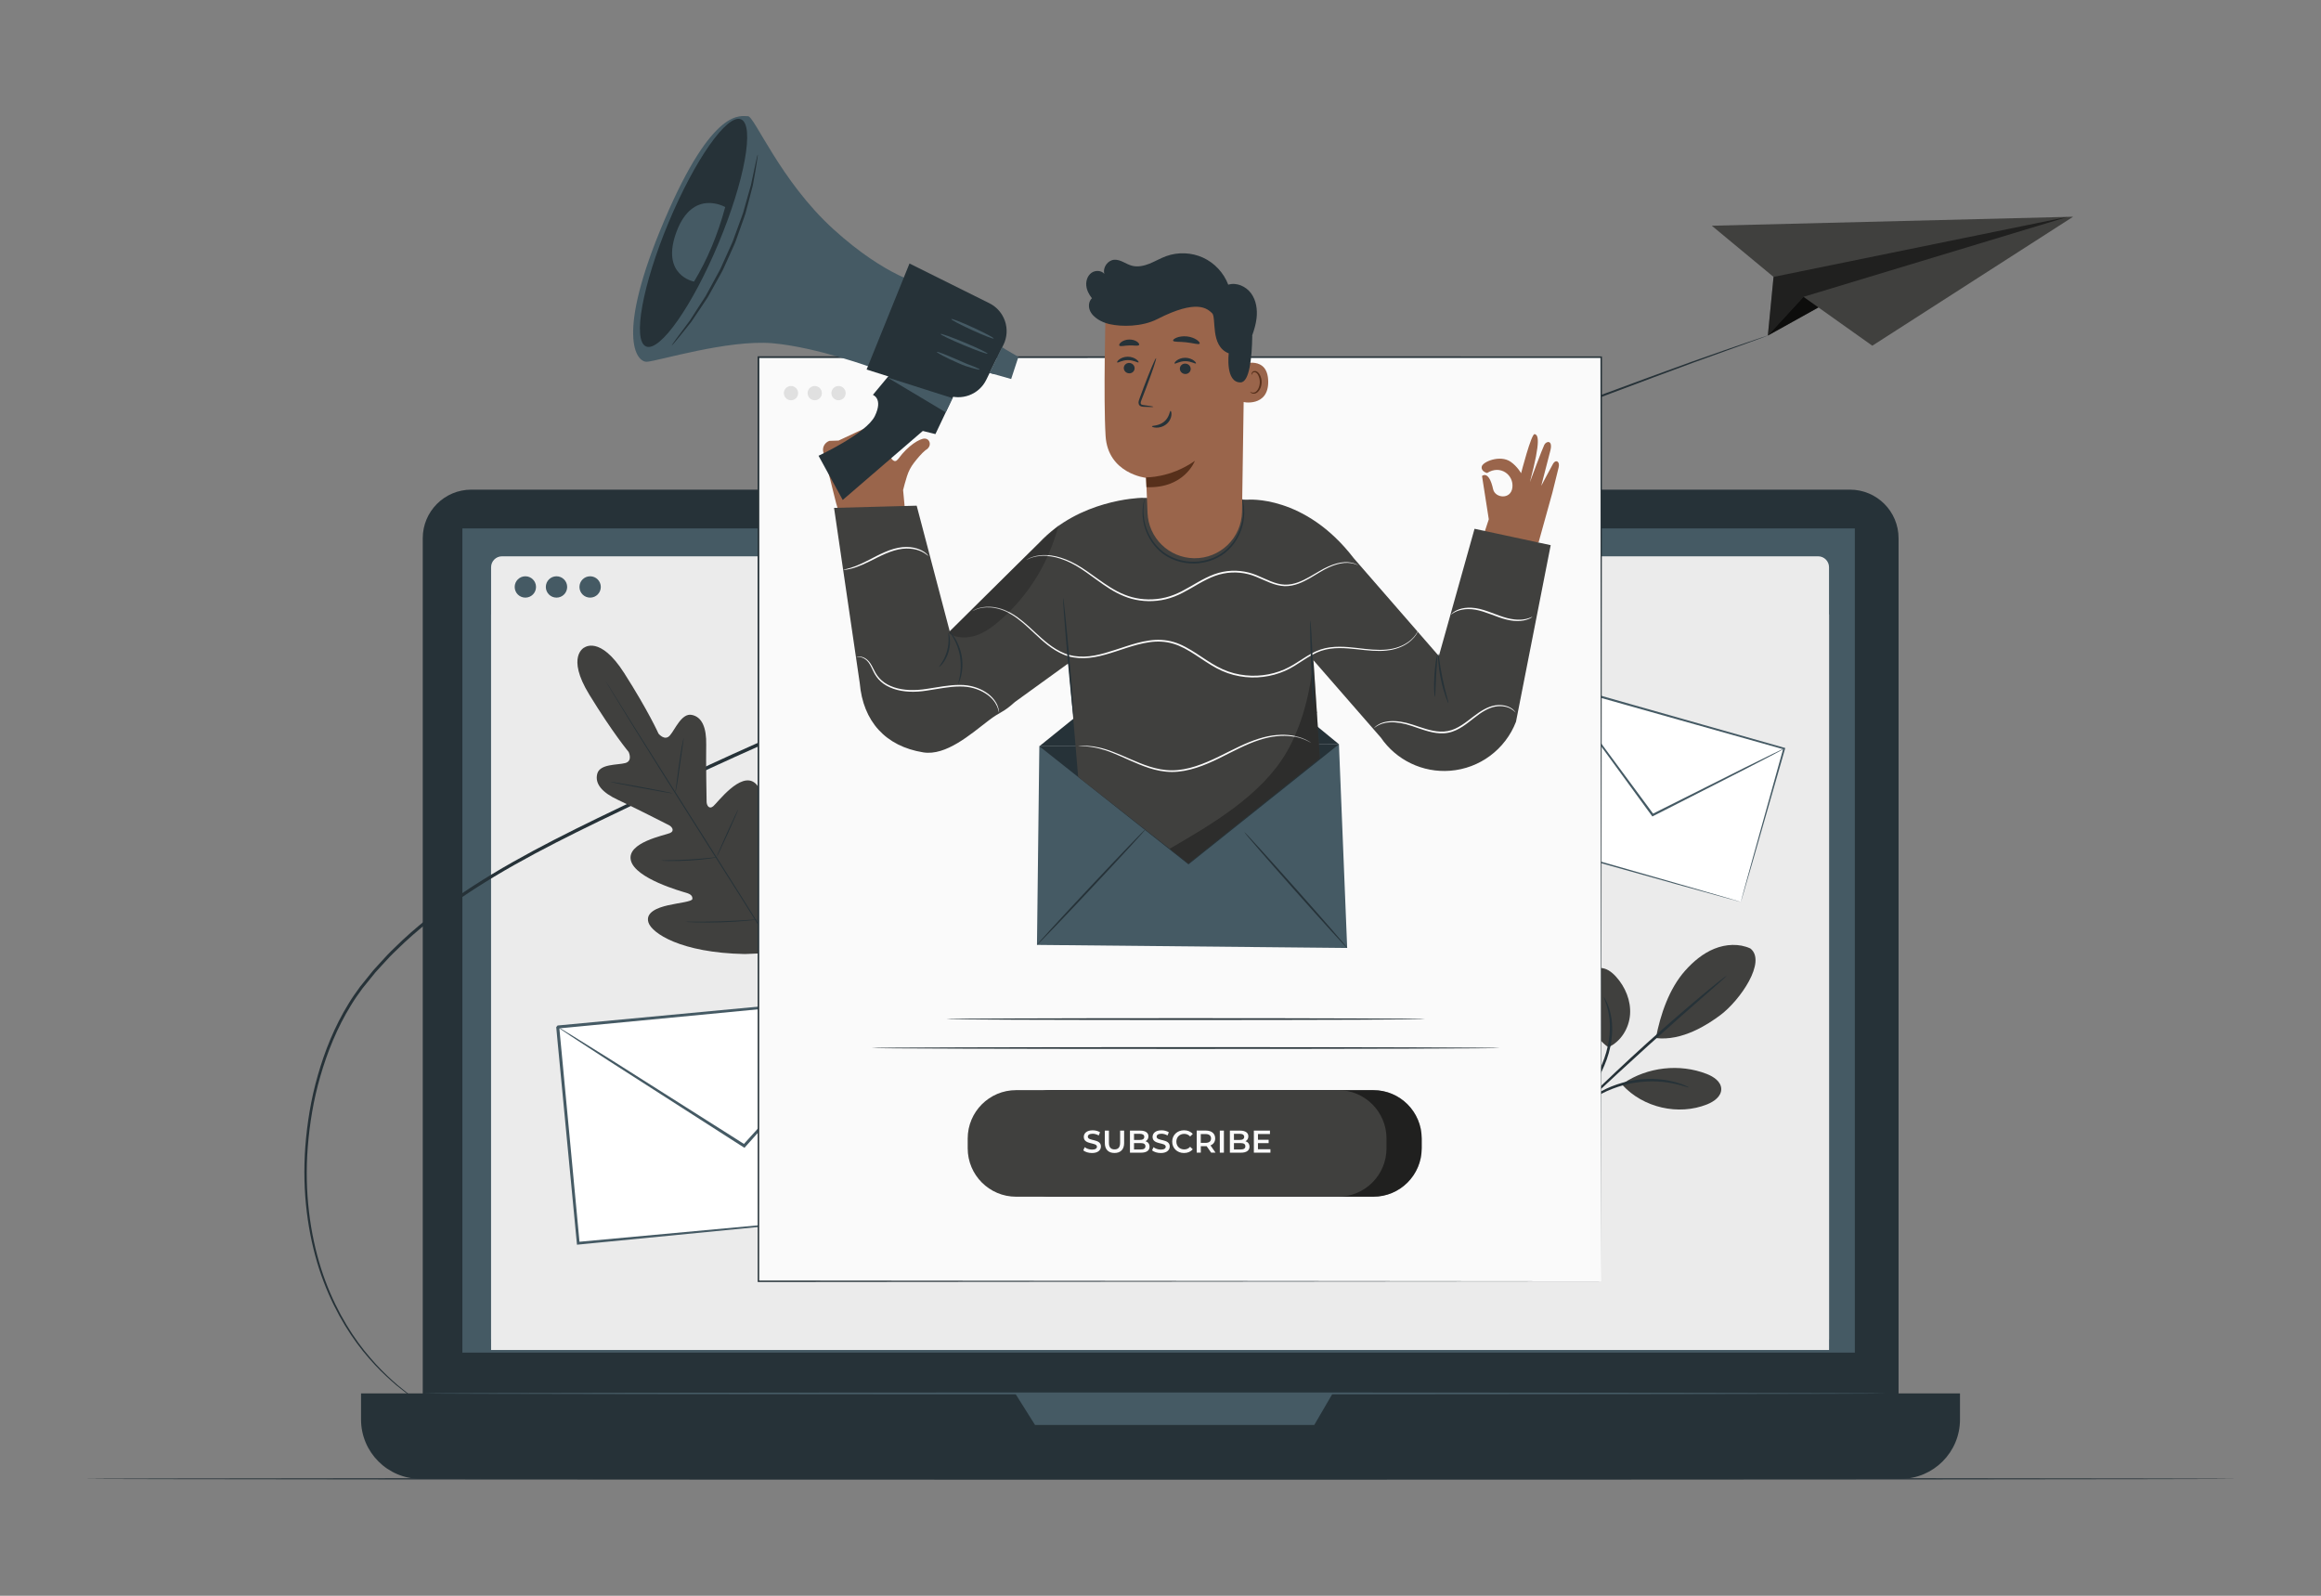 <svg width="320" height="220" viewBox="0 0 320 220" fill="none" xmlns="http://www.w3.org/2000/svg">
<rect x="0" y="0" width="320" height="220" fill="#808080" stroke="none"/>
<path d="M308.44 203.879C308.44 203.944 241.976 203.999 160.006 203.999C78.036 203.999 11.559 203.944 11.559 203.879C11.559 203.815 78.008 203.76 160.006 203.76C242.004 203.76 308.44 203.815 308.44 203.879Z" fill="#263238"/>
<path d="M255.06 67.504H64.983C61.284 67.504 58.285 70.503 58.285 74.202V195.36C58.285 199.059 61.284 202.058 64.983 202.058H255.06C258.759 202.058 261.758 199.059 261.758 195.36V74.202C261.758 70.503 258.759 67.504 255.06 67.504Z" fill="#263238"/>
<path d="M49.782 192.105H270.228V195.696C270.228 200.211 266.564 203.879 262.045 203.879H57.961C53.446 203.879 49.777 200.215 49.777 195.696V192.105H49.782Z" fill="#263238"/>
<path d="M255.729 72.852H63.75V186.479H255.729V72.852Z" fill="#455A64"/>
<path d="M139.969 192.105L142.704 196.455H181.198L183.735 192.105H139.969Z" fill="#455A64"/>
<path d="M69.21 76.695H250.667C251.499 76.695 252.17 77.371 252.17 78.199V184.608C252.17 185.44 251.494 186.111 250.667 186.111H69.21C68.378 186.111 67.707 185.436 67.707 184.608V78.199C67.707 77.367 68.383 76.695 69.21 76.695Z" fill="#EBEBEB"/>
<path d="M252.174 84.713H67.707V186.116H252.174V84.713Z" fill="#EBEBEB"/>
<path d="M82.833 80.92C82.833 81.734 82.175 82.391 81.362 82.391C80.548 82.391 79.891 81.734 79.891 80.92C79.891 80.107 80.548 79.449 81.362 79.449C82.175 79.449 82.833 80.107 82.833 80.92Z" fill="#455A64"/>
<path d="M73.903 80.92C73.903 81.734 73.246 82.391 72.432 82.391C71.618 82.391 70.961 81.734 70.961 80.92C70.961 80.107 71.623 79.449 72.432 79.449C73.241 79.449 73.903 80.107 73.903 80.92Z" fill="#455A64"/>
<path d="M78.196 80.92C78.196 81.734 77.539 82.391 76.725 82.391C75.911 82.391 75.254 81.734 75.254 80.92C75.254 80.107 75.911 79.449 76.725 79.449C77.539 79.449 78.196 80.107 78.196 80.92Z" fill="#455A64"/>
<path d="M260.01 192.104C260.01 192.178 214.851 192.237 159.154 192.237C103.458 192.237 58.289 192.178 58.289 192.104C58.289 192.03 103.439 191.971 159.154 191.971C214.869 191.971 260.01 192.03 260.01 192.104Z" fill="#455A64"/>
<path d="M58.239 193.582C58.239 193.582 58.184 193.555 58.083 193.49C57.977 193.421 57.83 193.32 57.632 193.191C57.435 193.058 57.186 192.888 56.897 192.69C56.607 192.488 56.258 192.267 55.899 191.969C55.531 191.679 55.122 191.357 54.672 190.999C54.226 190.635 53.775 190.199 53.265 189.743C52.263 188.819 51.182 187.67 50.06 186.295C47.84 183.542 45.574 179.758 44.006 174.958C42.47 170.168 41.62 164.385 42.098 158.054C42.342 154.896 42.852 151.595 43.813 148.266C44.76 144.938 46.102 141.554 48.061 138.364C48.543 137.564 49.086 136.792 49.651 136.024C50.249 135.284 50.847 134.539 51.453 133.789C52.093 133.068 52.759 132.364 53.421 131.638C54.097 130.93 54.828 130.268 55.536 129.569C58.451 126.871 61.733 124.406 65.25 122.135C72.293 117.579 80.251 113.81 88.444 109.883C96.613 105.884 105.219 102.045 114.046 98.165C149.395 82.681 181.751 69.496 205.316 60.338C217.095 55.741 226.703 52.233 233.356 49.829C236.684 48.643 239.286 47.76 241.042 47.153C241.92 46.854 242.592 46.624 243.047 46.473C243.272 46.399 243.442 46.344 243.562 46.303C243.677 46.266 243.736 46.252 243.736 46.252C243.736 46.252 243.681 46.279 243.571 46.325C243.456 46.371 243.286 46.431 243.065 46.519C242.615 46.684 241.948 46.928 241.074 47.245C239.323 47.879 236.739 48.808 233.42 50.008C226.791 52.463 217.201 56.017 205.441 60.655C181.912 69.891 149.583 83.127 114.239 98.606C105.412 102.486 96.815 106.316 88.646 110.311C80.449 114.232 72.5 117.984 65.489 122.508C61.986 124.765 58.722 127.206 55.821 129.882C55.117 130.571 54.386 131.229 53.715 131.928C53.058 132.645 52.396 133.344 51.761 134.056C51.159 134.801 50.562 135.536 49.973 136.267C49.417 137.021 48.879 137.78 48.401 138.571C46.461 141.715 45.123 145.067 44.171 148.363C43.206 151.664 42.691 154.942 42.438 158.077C41.942 164.362 42.76 170.108 44.263 174.876C45.794 179.648 48.024 183.422 50.208 186.176C51.311 187.551 52.377 188.704 53.361 189.633C53.862 190.088 54.308 190.534 54.75 190.897C55.196 191.261 55.596 191.587 55.959 191.881C56.313 192.185 56.653 192.414 56.938 192.617C57.223 192.824 57.467 192.994 57.66 193.136C57.848 193.274 57.995 193.38 58.097 193.453C58.193 193.527 58.239 193.564 58.239 193.568V193.582Z" fill="#263238"/>
<path d="M236.008 31.12L244.522 38.177L243.736 46.264L250.71 42.384L258.139 47.661L285.824 29.879L236.008 31.12Z" fill="#40403E"/>
<g opacity="0.5">
<path d="M244.521 38.176L285.073 29.896L248.649 40.921L243.734 46.263L244.521 38.176Z" fill="black"/>
</g>
<g opacity="0.8">
<path d="M248.649 40.922L250.709 42.384L243.734 46.264L248.649 40.922Z" fill="black"/>
</g>
<path d="M121.124 137.394L76.898 141.59L79.727 171.398L123.952 167.202L121.124 137.394Z" fill="white"/>
<path d="M123.95 167.206C123.95 167.206 123.918 167.013 123.881 166.655C123.84 166.278 123.784 165.754 123.711 165.073C123.568 163.676 123.361 161.653 123.099 159.069C122.585 153.883 121.854 146.454 120.957 137.411L121.136 137.558C108.926 138.726 93.566 140.202 76.919 141.793C76.873 141.838 77.269 141.37 77.103 141.572V141.581V141.595V141.627L77.112 141.691L77.126 141.816L77.149 142.064L77.195 142.56L77.287 143.553C77.352 144.215 77.411 144.873 77.476 145.526C77.6 146.836 77.724 148.137 77.843 149.429C78.087 152.012 78.326 154.555 78.565 157.051C79.034 162.039 79.485 166.839 79.912 171.381L79.705 171.211C92.707 170.015 103.74 168.999 111.542 168.282C115.436 167.933 118.525 167.657 120.658 167.469C121.706 167.381 122.52 167.308 123.09 167.262C123.357 167.243 123.564 167.225 123.725 167.211C123.867 167.202 123.941 167.197 123.945 167.202C123.945 167.202 123.881 167.216 123.748 167.234C123.596 167.252 123.394 167.275 123.136 167.303C122.575 167.363 121.775 167.446 120.746 167.551C118.622 167.763 115.551 168.075 111.68 168.462C103.85 169.229 92.78 170.31 79.737 171.583L79.549 171.602L79.531 171.413C79.094 166.871 78.634 162.076 78.161 157.088C77.922 154.591 77.683 152.049 77.434 149.465C77.31 148.174 77.186 146.873 77.062 145.562C76.998 144.905 76.938 144.247 76.873 143.59L76.781 142.597L76.736 142.101L76.713 141.852L76.699 141.728V141.664L76.689 141.632V141.618V141.609C76.524 141.806 76.915 141.328 76.878 141.379C93.529 139.816 108.894 138.372 121.104 137.223L121.27 137.209L121.283 137.374C122.111 146.468 122.787 153.939 123.26 159.152C123.486 161.722 123.665 163.736 123.784 165.129C123.84 165.795 123.881 166.315 123.913 166.682C123.941 167.032 123.945 167.202 123.945 167.202L123.95 167.206Z" fill="#455A64"/>
<path d="M121.125 137.397C121.125 137.397 121.019 137.558 120.785 137.838C120.522 138.146 120.173 138.551 119.741 139.052C118.794 140.128 117.47 141.631 115.842 143.479C112.486 147.231 107.884 152.375 102.758 158.112L102.644 158.241L102.496 158.149C102.124 157.91 101.724 157.657 101.319 157.4C94.575 153.074 88.47 149.157 84.006 146.297C81.832 144.877 80.057 143.723 78.783 142.891C78.2 142.5 77.731 142.187 77.377 141.948C77.059 141.728 76.894 141.608 76.898 141.594C76.908 141.58 77.087 141.682 77.418 141.875C77.786 142.095 78.264 142.39 78.866 142.753C80.153 143.553 81.951 144.674 84.158 146.049C88.635 148.886 94.764 152.766 101.536 157.05C101.94 157.308 102.34 157.565 102.712 157.8L102.45 157.837C107.613 152.136 112.247 147.019 115.631 143.291C117.3 141.479 118.656 140.004 119.626 138.946C120.081 138.464 120.444 138.077 120.725 137.783C120.978 137.521 121.116 137.388 121.129 137.397H121.125Z" fill="#455A64"/>
<path d="M214.608 94.334L208.633 115.477L240.004 124.342L245.979 103.199L214.608 94.334Z" fill="white"/>
<path d="M240.01 124.345C240.01 124.345 240.042 124.207 240.106 123.95C240.18 123.683 240.281 123.306 240.41 122.823C240.681 121.83 241.081 120.391 241.586 118.552C242.612 114.87 244.078 109.592 245.867 103.17L245.949 103.317C237.288 100.876 226.388 97.809 214.577 94.481C214.536 94.504 214.927 94.283 214.761 94.38V94.398V94.421L214.743 94.467L214.72 94.554L214.669 94.729L214.568 95.083L214.37 95.786C214.237 96.255 214.108 96.72 213.975 97.184C213.713 98.113 213.451 99.037 213.193 99.952C212.674 101.786 212.164 103.588 211.663 105.358C210.66 108.898 209.695 112.295 208.78 115.518L208.683 115.348C217.896 117.982 225.712 120.217 231.238 121.793C233.996 122.589 236.18 123.219 237.693 123.655C238.433 123.871 239.007 124.042 239.412 124.161C239.6 124.216 239.748 124.262 239.858 124.294C239.959 124.327 240.01 124.345 240.014 124.345C240.014 124.345 239.968 124.336 239.872 124.313C239.761 124.285 239.619 124.248 239.435 124.198C239.035 124.087 238.465 123.936 237.734 123.733C236.226 123.315 234.042 122.713 231.288 121.95C225.73 120.396 217.869 118.198 208.61 115.61L208.477 115.573L208.513 115.44C209.419 112.217 210.38 108.815 211.377 105.275C211.879 103.505 212.384 101.703 212.904 99.869C213.161 98.954 213.423 98.03 213.685 97.101C213.819 96.637 213.947 96.168 214.081 95.704L214.278 95L214.38 94.646L214.43 94.472L214.453 94.384L214.467 94.338V94.315L214.476 94.306C214.311 94.393 214.706 94.168 214.665 94.196C226.47 97.543 237.366 100.637 246.023 103.092L246.138 103.124L246.106 103.239C244.257 109.679 242.74 114.966 241.678 118.663C241.15 120.479 240.736 121.904 240.451 122.888C240.313 123.361 240.203 123.724 240.124 123.986C240.051 124.23 240.01 124.35 240.01 124.35V124.345Z" fill="#455A64"/>
<path d="M245.989 103.202C245.989 103.202 245.874 103.285 245.639 103.414C245.377 103.556 245.032 103.74 244.605 103.97C243.672 104.457 242.366 105.133 240.761 105.965C237.47 107.643 232.955 109.942 227.93 112.503L227.815 112.562L227.737 112.457C227.544 112.195 227.337 111.914 227.13 111.629C223.664 106.88 220.529 102.582 218.235 99.437C217.122 97.888 216.216 96.628 215.568 95.722C215.274 95.3 215.035 94.959 214.856 94.702C214.695 94.467 214.617 94.339 214.626 94.334C214.635 94.329 214.731 94.445 214.906 94.665C215.099 94.913 215.348 95.24 215.665 95.649C216.331 96.541 217.265 97.782 218.409 99.308C220.722 102.439 223.885 106.719 227.379 111.445C227.586 111.73 227.792 112.011 227.986 112.273L227.797 112.227C232.845 109.698 237.369 107.427 240.674 105.772C242.297 104.977 243.616 104.324 244.559 103.86C245 103.648 245.35 103.483 245.621 103.354C245.864 103.244 245.993 103.189 245.998 103.198L245.989 103.202Z" fill="#455A64"/>
<path d="M80.544 89.292C80.544 89.292 82.705 87.54 86.061 92.795C89.413 98.05 90.787 101.135 90.787 101.135C90.787 101.135 91.642 102.22 92.364 101.388C93.086 100.555 93.969 98.303 95.357 98.556C96.796 98.822 97.412 100.339 97.366 102.666C97.32 104.992 97.412 110.09 97.421 110.55C97.43 111.001 97.752 111.64 98.336 111.152C98.92 110.665 102.124 106.316 104.096 107.957C106.069 109.603 104.878 116.062 104.763 116.77C104.648 117.478 104.809 117.759 105.154 117.901C105.499 118.039 106.436 116.476 107.402 115.276C108.363 114.076 109.691 112.853 110.749 113.897C111.806 114.94 112.569 119.625 108.822 127.721L106.841 131.357L102.685 131.528C93.766 131.353 89.886 128.617 89.413 127.206C88.939 125.799 90.617 125.142 92.116 124.802C93.615 124.461 95.435 124.301 95.458 123.933C95.486 123.56 95.302 123.289 94.612 123.087C93.922 122.88 87.597 121.124 86.981 118.627C86.365 116.136 91.679 115.156 92.373 114.848C93.067 114.54 92.635 113.97 92.235 113.763C91.826 113.552 87.279 111.24 85.169 110.26C83.059 109.281 81.96 108.063 82.351 106.651C82.728 105.291 85.142 105.484 86.208 105.199C87.275 104.914 86.673 103.668 86.673 103.668C86.673 103.668 84.503 101.079 81.248 95.765C77.993 90.451 80.581 89.255 80.581 89.255" fill="#40403E"/>
<path d="M83.559 93.99C83.559 93.99 83.577 94.032 83.623 94.105C83.669 94.183 83.733 94.294 83.816 94.436C83.991 94.73 84.248 95.153 84.575 95.7C85.237 96.795 86.202 98.376 87.407 100.321C89.811 104.215 93.181 109.566 96.923 115.464C100.665 121.363 104.049 126.709 106.472 130.589C107.681 132.525 108.66 134.097 109.34 135.187C109.676 135.725 109.938 136.143 110.122 136.437C110.209 136.575 110.278 136.681 110.329 136.759C110.375 136.833 110.402 136.865 110.402 136.865C110.402 136.865 110.384 136.823 110.338 136.75C110.292 136.672 110.228 136.561 110.145 136.419C109.97 136.125 109.713 135.702 109.386 135.155C108.724 134.06 107.759 132.479 106.554 130.534C104.15 126.64 100.78 121.289 97.038 115.386C93.296 109.488 89.917 104.146 87.489 100.266C86.28 98.33 85.301 96.758 84.621 95.668C84.285 95.13 84.023 94.712 83.839 94.418C83.752 94.28 83.683 94.174 83.632 94.096C83.586 94.022 83.559 93.99 83.559 93.99Z" fill="#263238"/>
<path d="M94.254 101.754C94.254 101.754 94.217 101.855 94.175 102.044C94.134 102.232 94.079 102.503 94.015 102.843C93.891 103.519 93.743 104.462 93.601 105.501C93.468 106.526 93.343 107.45 93.247 108.163C93.206 108.48 93.169 108.746 93.136 108.967C93.109 109.156 93.1 109.261 93.109 109.266C93.118 109.266 93.146 109.165 93.192 108.976C93.233 108.788 93.288 108.517 93.348 108.176C93.468 107.496 93.601 106.558 93.743 105.519C93.886 104.499 94.015 103.574 94.116 102.862C94.162 102.545 94.198 102.278 94.231 102.057C94.258 101.869 94.267 101.759 94.258 101.759L94.254 101.754Z" fill="#263238"/>
<path d="M92.74 109.376C92.75 109.339 90.823 108.949 88.447 108.507C86.065 108.066 84.134 107.739 84.125 107.776C84.116 107.813 86.042 108.204 88.419 108.645C90.796 109.086 92.731 109.413 92.74 109.376Z" fill="#263238"/>
<path d="M98.894 118.178C98.894 118.178 98.784 118.178 98.586 118.192C98.361 118.215 98.085 118.242 97.759 118.274C97.06 118.343 96.094 118.431 95.028 118.495C93.961 118.559 92.991 118.582 92.288 118.596C91.962 118.601 91.681 118.61 91.456 118.614C91.258 118.619 91.152 118.628 91.152 118.637C91.152 118.647 91.263 118.656 91.456 118.67C91.653 118.679 91.939 118.693 92.288 118.697C92.991 118.711 93.961 118.697 95.032 118.637C96.104 118.578 97.069 118.467 97.768 118.375C98.117 118.329 98.398 118.283 98.591 118.251C98.784 118.219 98.89 118.192 98.89 118.182L98.894 118.178Z" fill="#263238"/>
<path d="M101.783 111.584C101.783 111.584 101.723 111.667 101.641 111.828C101.558 111.989 101.443 112.228 101.305 112.517C101.025 113.101 100.648 113.915 100.239 114.816C99.829 115.717 99.466 116.535 99.209 117.133C99.08 117.432 98.979 117.675 98.91 117.841C98.841 118.011 98.809 118.103 98.818 118.108C98.827 118.108 98.878 118.025 98.96 117.864C99.043 117.703 99.158 117.469 99.296 117.174C99.576 116.59 99.954 115.777 100.363 114.876C100.772 113.975 101.135 113.156 101.388 112.559C101.517 112.26 101.618 112.016 101.687 111.851C101.756 111.681 101.788 111.589 101.779 111.584H101.783Z" fill="#263238"/>
<path d="M108.201 118.666C108.201 118.666 108.127 118.776 108.026 118.983C107.911 119.218 107.764 119.512 107.589 119.866C107.226 120.615 106.734 121.654 106.201 122.804C105.668 123.953 105.19 125.001 104.849 125.76C104.693 126.123 104.56 126.422 104.454 126.661C104.362 126.877 104.316 126.996 104.325 127.001C104.335 127.001 104.399 126.891 104.5 126.684C104.615 126.449 104.762 126.155 104.937 125.801C105.3 125.052 105.792 124.013 106.325 122.863C106.858 121.714 107.337 120.666 107.677 119.907C107.833 119.544 107.966 119.245 108.072 119.006C108.164 118.79 108.21 118.671 108.201 118.666Z" fill="#263238"/>
<path d="M104.364 126.77C104.364 126.77 104.226 126.766 103.977 126.779C103.702 126.798 103.348 126.816 102.925 126.844C102.037 126.899 100.81 126.973 99.454 127.014C98.097 127.06 96.865 127.064 95.978 127.064C95.555 127.064 95.201 127.064 94.925 127.064C94.677 127.064 94.539 127.074 94.539 127.083C94.539 127.092 94.677 127.106 94.925 127.12C95.174 127.133 95.532 127.152 95.978 127.161C96.87 127.189 98.102 127.193 99.463 127.152C100.824 127.11 102.051 127.023 102.938 126.94C103.384 126.899 103.743 126.862 103.987 126.83C104.235 126.798 104.368 126.779 104.368 126.77H104.364Z" fill="#263238"/>
<path d="M241.325 130.759C239.78 130.047 237.941 130.157 236.364 130.796C234.788 131.435 233.45 132.562 232.319 133.835C230.131 136.295 228.912 139.881 228.301 143.112C231.928 143.558 235.473 141.232 237.197 139.94C239.923 137.899 243.605 132.548 241.325 130.759Z" fill="#40403E"/>
<path d="M221.741 144.382C223.475 143.6 224.606 141.752 224.739 139.853C224.872 137.959 224.081 136.06 222.808 134.654C222.22 134.001 221.438 133.408 220.56 133.454C219.742 133.495 219.029 134.111 218.684 134.86C218.339 135.605 218.312 136.46 218.395 137.279C218.67 140.083 219.452 142.745 221.741 144.382Z" fill="#40403E"/>
<path d="M216.971 153.53C216.971 153.53 217.155 153.36 217.427 153.011C217.702 152.661 218.089 152.151 218.548 151.503C219.454 150.206 220.695 148.358 221.527 146.05C222.36 143.738 222.433 141.439 222.079 139.871C221.914 139.085 221.679 138.474 221.481 138.074C221.284 137.674 221.141 137.472 221.123 137.481C221.054 137.513 221.569 138.373 221.826 139.917C222.102 141.453 221.992 143.669 221.183 145.921C220.369 148.174 219.183 150.022 218.332 151.351C217.468 152.675 216.925 153.493 216.971 153.525V153.53Z" fill="#263238"/>
<path d="M238.051 134.516C238.051 134.516 237.71 134.736 237.131 135.191C236.556 135.647 235.733 136.313 234.722 137.154C232.708 138.833 229.959 141.196 226.989 143.876C224.02 146.561 221.394 149.057 219.523 150.891C218.586 151.811 217.836 152.56 217.33 153.089C216.82 153.617 216.549 153.916 216.567 153.935C216.586 153.953 216.894 153.686 217.432 153.195C218.015 152.652 218.783 151.939 219.707 151.084C221.624 149.296 224.277 146.836 227.242 144.152C230.208 141.471 232.925 139.081 234.897 137.357C235.844 136.525 236.63 135.835 237.228 135.306C237.775 134.819 238.069 134.539 238.055 134.52L238.051 134.516Z" fill="#263238"/>
<path d="M223.827 149.341C227.146 147.098 231.578 146.601 235.311 148.059C236.263 148.431 237.292 149.112 237.311 150.132C237.329 151.153 236.313 151.87 235.366 152.251C231.417 153.833 226.548 152.716 223.68 149.576" fill="#40403E"/>
<path d="M232.842 149.912C232.851 149.889 232.64 149.783 232.249 149.618C232.056 149.53 231.812 149.434 231.518 149.351C231.228 149.264 230.902 149.144 230.525 149.075C229.78 148.891 228.874 148.777 227.863 148.74C226.852 148.726 225.734 148.809 224.585 149.043C223.44 149.291 222.388 149.668 221.464 150.091C220.553 150.533 219.767 151.006 219.16 151.475C218.843 151.691 218.595 151.93 218.36 152.128C218.126 152.321 217.947 152.51 217.799 152.666C217.51 152.978 217.358 153.158 217.376 153.176C217.427 153.227 218.075 152.542 219.307 151.687C219.919 151.254 220.7 150.813 221.597 150.399C222.503 150.004 223.537 149.645 224.649 149.402C225.767 149.172 226.856 149.085 227.845 149.08C228.833 149.094 229.725 149.181 230.46 149.328C231.936 149.609 232.805 149.976 232.828 149.907L232.842 149.912Z" fill="#263238"/>
<path d="M220.759 49.244H104.566V176.65H220.759V49.244Z" fill="#FAFAFA"/>
<path d="M220.761 176.644C220.761 175.738 220.72 125.375 220.656 49.239L220.761 49.344C186.691 49.344 146.896 49.354 104.583 49.358H104.569L104.688 49.239C104.684 96.118 104.674 139.902 104.67 176.644L104.569 176.543C174.439 176.603 219.897 176.644 220.761 176.644C219.902 176.644 174.443 176.686 104.569 176.745H104.468V176.644C104.463 139.902 104.458 96.122 104.449 49.239V49.119H104.583C146.896 49.124 186.691 49.128 220.761 49.133H220.867V49.239C220.803 125.375 220.761 175.738 220.761 176.644Z" fill="#263238"/>
<path d="M189.341 150.291H144.94C141.256 150.291 138.27 153.278 138.27 156.962V158.313C138.27 161.997 141.256 164.984 144.94 164.984H189.341C193.025 164.984 196.012 161.997 196.012 158.313V156.962C196.012 153.278 193.025 150.291 189.341 150.291Z" fill="#40403E"/>
<g opacity="0.5">
<path d="M189.337 150.291H144.936C141.252 150.291 138.266 153.278 138.266 156.962V158.313C138.266 161.997 141.252 164.984 144.936 164.984H189.337C193.021 164.984 196.008 161.997 196.008 158.313V156.962C196.008 153.278 193.021 150.291 189.337 150.291Z" fill="black"/>
</g>
<path d="M184.49 150.291H140.089C136.405 150.291 133.418 153.278 133.418 156.962V158.313C133.418 161.997 136.405 164.984 140.089 164.984H184.49C188.174 164.984 191.16 161.997 191.16 158.313V156.962C191.16 153.278 188.174 150.291 184.49 150.291Z" fill="#40403E"/>
<path d="M149.355 158.591L149.553 158.154C149.797 158.352 150.183 158.49 150.56 158.49C151.033 158.49 151.236 158.32 151.236 158.095C151.236 157.437 149.424 157.869 149.424 156.738C149.424 156.246 149.815 155.828 150.652 155.828C151.015 155.828 151.401 155.925 151.663 156.099L151.484 156.541C151.208 156.38 150.909 156.302 150.643 156.302C150.174 156.302 149.981 156.486 149.981 156.715C149.981 157.364 151.787 156.941 151.787 158.058C151.787 158.545 151.392 158.963 150.555 158.963C150.082 158.963 149.608 158.816 149.355 158.596V158.591Z" fill="#FAFAFA"/>
<path d="M152.324 157.587V155.867H152.89V157.564C152.89 158.189 153.17 158.46 153.662 158.46C154.154 158.46 154.43 158.189 154.43 157.564V155.867H154.986V157.587C154.986 158.474 154.485 158.957 153.657 158.957C152.83 158.957 152.324 158.474 152.324 157.587Z" fill="#FAFAFA"/>
<path d="M158.492 158.089C158.492 158.613 158.083 158.916 157.302 158.916H155.789V155.873H157.214C157.945 155.873 158.336 156.181 158.336 156.664C158.336 156.976 158.18 157.206 157.945 157.335C158.272 157.441 158.492 157.698 158.492 158.094V158.089ZM156.35 156.314V157.156H157.15C157.541 157.156 157.761 157.018 157.761 156.737C157.761 156.457 157.541 156.314 157.15 156.314H156.35ZM157.922 158.029C157.922 157.726 157.692 157.592 157.265 157.592H156.35V158.471H157.265C157.692 158.471 157.922 158.337 157.922 158.029Z" fill="#FAFAFA"/>
<path d="M158.84 158.591L159.038 158.154C159.281 158.352 159.667 158.49 160.044 158.49C160.518 158.49 160.72 158.32 160.72 158.095C160.72 157.437 158.909 157.869 158.909 156.738C158.909 156.246 159.3 155.828 160.136 155.828C160.499 155.828 160.886 155.925 161.148 156.099L160.968 156.541C160.693 156.38 160.394 156.302 160.127 156.302C159.658 156.302 159.465 156.486 159.465 156.715C159.465 157.364 161.272 156.941 161.272 158.058C161.272 158.545 160.876 158.963 160.04 158.963C159.566 158.963 159.093 158.816 158.84 158.596V158.591Z" fill="#FAFAFA"/>
<path d="M161.613 157.392C161.613 156.482 162.307 155.824 163.245 155.824C163.742 155.824 164.169 156.004 164.45 156.335L164.087 156.679C163.866 156.44 163.59 156.321 163.273 156.321C162.643 156.321 162.188 156.762 162.188 157.392C162.188 158.022 162.643 158.463 163.273 158.463C163.59 158.463 163.866 158.348 164.087 158.1L164.45 158.449C164.165 158.78 163.742 158.96 163.241 158.96C162.307 158.96 161.613 158.302 161.613 157.392Z" fill="#FAFAFA"/>
<path d="M166.983 158.911L166.362 158.019C166.325 158.019 166.284 158.019 166.247 158.019H165.558V158.907H164.992V155.863H166.243C167.043 155.863 167.539 156.272 167.539 156.948C167.539 157.408 167.305 157.748 166.891 157.909L167.59 158.911H166.983ZM166.215 156.346H165.553V157.56H166.215C166.712 157.56 166.969 157.334 166.969 156.953C166.969 156.571 166.712 156.346 166.215 156.346Z" fill="#FAFAFA"/>
<path d="M168.176 155.869H168.741V158.913H168.176V155.869Z" fill="#FAFAFA"/>
<path d="M172.27 158.089C172.27 158.613 171.86 158.916 171.079 158.916H169.566V155.873H170.992C171.723 155.873 172.113 156.181 172.113 156.664C172.113 156.976 171.957 157.206 171.723 157.335C172.049 157.441 172.27 157.698 172.27 158.094V158.089ZM170.127 156.314V157.156H170.927C171.318 157.156 171.539 157.018 171.539 156.737C171.539 156.457 171.318 156.314 170.927 156.314H170.127ZM171.7 158.029C171.7 157.726 171.47 157.592 171.042 157.592H170.127V158.471H171.042C171.47 158.471 171.7 158.337 171.7 158.029Z" fill="#FAFAFA"/>
<path d="M175.156 158.439V158.913H172.871V155.869H175.092V156.343H173.437V157.133H174.908V157.598H173.437V158.439H175.156Z" fill="#FAFAFA"/>
<path d="M196.48 140.495C196.48 140.559 181.704 140.614 163.481 140.614C145.257 140.614 130.477 140.559 130.477 140.495C130.477 140.43 145.248 140.375 163.481 140.375C181.714 140.375 196.48 140.43 196.48 140.495Z" fill="#263238"/>
<path d="M206.803 144.485C206.803 144.549 187.403 144.604 163.478 144.604C139.554 144.604 120.148 144.549 120.148 144.485C120.148 144.42 139.545 144.365 163.478 144.365C187.412 144.365 206.803 144.42 206.803 144.485Z" fill="#263238"/>
<path d="M110.038 54.199C110.038 54.741 109.597 55.182 109.054 55.182C108.512 55.182 108.07 54.741 108.07 54.199C108.07 53.656 108.512 53.215 109.054 53.215C109.597 53.215 110.038 53.656 110.038 54.199Z" fill="#E0E0E0"/>
<path d="M112.331 55.182C112.875 55.182 113.315 54.742 113.315 54.199C113.315 53.655 112.875 53.215 112.331 53.215C111.788 53.215 111.348 53.655 111.348 54.199C111.348 54.742 111.788 55.182 112.331 55.182Z" fill="#E0E0E0"/>
<path d="M116.593 54.199C116.593 54.741 116.151 55.182 115.609 55.182C115.066 55.182 114.625 54.741 114.625 54.199C114.625 53.656 115.066 53.215 115.609 53.215C116.151 53.215 116.593 53.656 116.593 54.199Z" fill="#E0E0E0"/>
<path d="M212.121 74.797L214.034 67.905C214.034 67.905 214.723 65.106 214.889 64.453C215.105 63.589 214.498 63.317 214.139 63.906C214.001 64.131 212.493 66.981 212.493 66.981C212.493 66.981 213.698 62.315 213.744 62.145C214.135 60.623 213.192 60.779 212.916 61.322C212.631 61.883 210.926 66.476 210.926 66.476C212.53 60.476 212.029 59.947 211.579 59.851C211.128 59.754 209.717 65.243 209.717 65.243C209.717 65.243 209.206 64.306 208.268 63.657C206.82 62.66 204.402 63.657 204.287 64.338C204.172 65.018 205.032 65.211 205.032 65.211C206.848 64.039 208.71 65.46 208.517 67.193C208.328 68.926 206.131 68.687 205.86 67.45C205.262 64.742 204.329 65.625 204.329 65.625L205.262 71.592L204.273 74.594" fill="#9A654B"/>
<path d="M143.295 102.883L184.602 102.607L185.738 130.692L142.969 130.269L143.295 102.883Z" fill="#455A64"/>
<path d="M143.297 102.883L164.279 85.928L184.604 102.607" fill="#263238"/>
<path d="M142.969 130.27C142.919 130.22 146.229 126.615 150.357 122.211C154.49 117.807 157.883 114.276 157.934 114.327C157.984 114.377 154.679 117.982 150.541 122.386C146.408 126.79 143.015 130.316 142.965 130.27H142.969Z" fill="#263238"/>
<path d="M185.738 130.692C185.687 130.738 182.465 127.198 178.552 122.789C174.635 118.375 171.505 114.762 171.555 114.711C171.606 114.665 174.824 118.205 178.745 122.619C182.662 127.032 185.793 130.646 185.743 130.692H185.738Z" fill="#263238"/>
<path d="M184.604 102.607L163.856 119.167L143.297 102.883" fill="#263238"/>
<path d="M115.695 71.234H115.833L115.281 69.381L113.511 62.32C113.341 61.681 113.699 61.019 114.343 60.78L115.616 60.738L119.979 58.697C120.802 58.394 121.712 58.909 121.818 59.75C121.979 61.046 122.862 64.536 123.8 63.313C123.823 63.285 123.846 63.262 123.869 63.235C125.188 61.419 126.834 60.435 127.51 60.463C128.172 60.49 128.415 61.29 127.969 61.768C127.905 61.851 127.827 61.925 127.721 61.984C127.675 62.007 127.625 62.049 127.579 62.081C127.068 62.495 126.457 63.225 126.011 63.805C125.583 64.356 125.257 64.986 125.05 65.644C124.816 66.375 124.646 67.018 124.512 67.561L124.852 71.165" fill="#9A654B"/>
<path d="M127.339 39.242C127.339 39.242 122.241 38.267 114.917 31.61C107.594 24.962 103.989 15.951 103.116 16.02C102.242 16.089 98.385 14.43 91.586 30.396C84.786 46.363 87.747 49.944 89.186 49.875C90.625 49.806 100.339 46.8 106.477 47.319C112.609 47.843 120.563 50.804 120.563 50.804L127.339 39.242Z" fill="#455A64"/>
<path d="M138.348 47.532L136.711 50.865L135.98 52.359C134.978 54.409 132.541 55.31 130.445 54.419L119.48 50.943L125.393 36.328L136.403 41.803C138.518 42.856 139.387 45.412 138.348 47.536V47.532Z" fill="#263238"/>
<path d="M132.238 52.968L128.969 59.845L127.227 59.413L116.189 68.925L112.855 62.834C112.855 62.834 119.453 59.767 120.62 57.353C121.788 54.935 120.345 54.439 120.345 54.439L123.388 50.779L132.242 52.972L132.238 52.968Z" fill="#263238"/>
<path d="M92.18 30.668C88.566 39.315 87.178 46.969 89.077 47.765C90.975 48.56 95.449 42.193 99.062 33.545C102.676 24.898 104.064 17.243 102.165 16.448C100.267 15.653 95.793 22.02 92.18 30.668Z" fill="#263238"/>
<path d="M139.411 52.252L136.441 51.411L138.165 47.898L140.409 49.204L139.411 52.252Z" fill="#455A64"/>
<path d="M122.336 52.031L130.386 56.849L131.319 54.891L122.336 52.031Z" fill="#455A64"/>
<path d="M138.165 47.898L136.441 51.411L137.053 51.586L138.432 48.055L138.165 47.898Z" fill="#455A64"/>
<path d="M136.16 48.755C136.118 48.852 134.633 48.323 132.845 47.574C131.052 46.824 129.631 46.139 129.673 46.043C129.714 45.946 131.199 46.475 132.987 47.224C134.78 47.974 136.196 48.658 136.16 48.755Z" fill="#455A64"/>
<path d="M137.005 46.666C136.959 46.763 135.617 46.239 134.003 45.499C132.385 44.758 131.111 44.083 131.157 43.986C131.199 43.889 132.546 44.414 134.16 45.154C135.773 45.894 137.051 46.57 137.005 46.666Z" fill="#455A64"/>
<path d="M135.078 50.946C135.064 50.997 134.71 50.928 134.149 50.772C133.869 50.694 133.533 50.592 133.165 50.477C132.797 50.358 132.416 50.179 132.007 50.004C130.375 49.3 129.124 48.606 129.161 48.519C129.207 48.413 130.536 48.96 132.154 49.659C132.558 49.829 132.935 50.018 133.289 50.156C133.643 50.289 133.965 50.413 134.232 50.519C134.765 50.739 135.091 50.9 135.078 50.951V50.946Z" fill="#455A64"/>
<path d="M99.99 28.548C99.99 28.548 95.508 25.941 93.269 31.959C91.03 37.977 95.687 38.823 95.687 38.823C97.499 35.83 98.942 32.419 99.986 28.548H99.99Z" fill="#455A64"/>
<path d="M104.469 21.326C104.497 21.326 104.446 21.735 104.326 22.466C104.207 23.197 104.041 24.259 103.793 25.56C103.623 26.203 103.439 26.907 103.246 27.661C103.145 28.038 103.044 28.428 102.938 28.828C102.883 29.031 102.832 29.233 102.777 29.44C102.717 29.647 102.639 29.845 102.566 30.056C102.271 30.884 101.963 31.752 101.646 32.649C101.568 32.874 101.485 33.099 101.403 33.329C101.324 33.559 101.209 33.775 101.113 34.005C100.911 34.456 100.704 34.911 100.497 35.375C100.29 35.835 100.083 36.294 99.881 36.74C99.775 36.961 99.688 37.191 99.568 37.403C99.449 37.614 99.334 37.825 99.219 38.037C98.754 38.874 98.309 39.678 97.881 40.446C97.771 40.634 97.674 40.832 97.559 41.011C97.44 41.191 97.325 41.365 97.21 41.54C96.98 41.885 96.755 42.221 96.539 42.547C96.102 43.195 95.697 43.797 95.325 44.349C94.511 45.393 93.831 46.215 93.362 46.79C92.888 47.36 92.617 47.668 92.599 47.65C92.58 47.636 92.81 47.296 93.247 46.698C93.702 46.091 94.337 45.236 95.118 44.184C95.477 43.627 95.863 43.02 96.281 42.368C96.493 42.041 96.709 41.706 96.934 41.361C97.044 41.186 97.159 41.011 97.274 40.832C97.385 40.653 97.481 40.46 97.587 40.267C98.005 39.499 98.442 38.694 98.892 37.862C99.007 37.655 99.122 37.444 99.237 37.232C99.357 37.021 99.439 36.791 99.545 36.57C99.748 36.124 99.95 35.669 100.157 35.209C100.364 34.75 100.57 34.299 100.768 33.853C100.865 33.628 100.98 33.412 101.058 33.187C101.141 32.962 101.223 32.736 101.301 32.511C101.628 31.619 101.94 30.759 102.239 29.941C102.313 29.734 102.396 29.537 102.455 29.334C102.51 29.132 102.57 28.93 102.625 28.727C102.736 28.332 102.846 27.946 102.952 27.569C103.163 26.824 103.361 26.13 103.54 25.491C103.812 24.213 104.032 23.174 104.189 22.434C104.349 21.712 104.446 21.312 104.474 21.316L104.469 21.326Z" fill="#263238"/>
<path d="M130.94 87.033L126.384 69.715L114.992 70.019L118.537 94.187C118.992 99.446 122.086 102.889 127.295 103.726C130.421 104.227 133.804 101.248 136.315 99.322C137.951 98.062 138.245 98.311 139.933 96.775L147.27 91.47L147.449 92.338H147.403L148.649 107.11L163.848 119.044L181.975 104.521L181.561 98.242C181.607 98.237 181.649 98.15 181.557 98.15L181.088 91.028L190.374 101.68C192.512 104.802 196.149 106.549 199.923 106.259C204.001 105.951 207.536 103.322 209.012 99.506L213.798 75.158L203.297 72.901L198.378 90.444L186.646 76.96C179.883 68.147 171.981 68.892 171.981 68.892L157.416 68.635C157.416 68.635 157.393 68.635 157.384 68.635C156.952 68.658 148.815 68.906 143.298 74.8L130.936 87.038L130.94 87.033Z" fill="#40403E"/>
<path d="M187.239 77.922C187.239 77.922 187.082 77.848 186.77 77.752C186.462 77.651 185.984 77.559 185.363 77.605C184.747 77.655 184.007 77.853 183.207 78.221C182.402 78.579 181.57 79.149 180.6 79.706C179.639 80.248 178.481 80.841 177.12 80.809C176.449 80.786 175.773 80.602 175.116 80.345C174.458 80.087 173.815 79.77 173.134 79.499C171.787 78.947 170.21 78.763 168.656 79.076C167.093 79.375 165.659 80.253 164.192 81.103C163.452 81.526 162.707 81.935 161.926 82.239C161.144 82.542 160.331 82.74 159.526 82.823C157.912 82.997 156.313 82.758 154.938 82.183C153.554 81.618 152.391 80.8 151.329 80.032C150.267 79.264 149.288 78.529 148.332 77.977C147.371 77.425 146.433 77.053 145.578 76.841C144.723 76.639 143.96 76.593 143.344 76.657C142.102 76.791 141.514 77.223 141.5 77.182C141.5 77.182 141.537 77.154 141.61 77.113C141.684 77.071 141.794 77.011 141.941 76.938C142.245 76.814 142.704 76.635 143.334 76.561C143.96 76.483 144.737 76.515 145.61 76.708C146.479 76.91 147.435 77.274 148.414 77.825C149.394 78.377 150.382 79.108 151.444 79.867C152.511 80.62 153.665 81.43 155.021 81.972C156.368 82.524 157.926 82.754 159.503 82.579C160.289 82.496 161.08 82.303 161.843 82.004C162.606 81.71 163.342 81.305 164.077 80.882C165.539 80.037 166.997 79.14 168.615 78.832C170.215 78.515 171.838 78.713 173.217 79.283C174.582 79.839 175.824 80.561 177.125 80.602C178.421 80.643 179.557 80.078 180.513 79.549C181.478 79.007 182.329 78.441 183.152 78.092C183.965 77.729 184.724 77.54 185.354 77.503C185.984 77.467 186.471 77.582 186.779 77.697C187.092 77.811 187.234 77.913 187.234 77.913L187.239 77.922Z" fill="#FAFAFA"/>
<path d="M195.679 86.551C195.679 86.551 195.637 86.786 195.43 87.191C195.223 87.59 194.823 88.151 194.111 88.648C193.412 89.144 192.405 89.567 191.182 89.687C189.964 89.825 188.571 89.678 187.059 89.507C185.555 89.356 183.845 89.167 182.149 89.728C181.307 90.013 180.512 90.491 179.717 91.006C178.917 91.521 178.098 92.091 177.156 92.496C175.289 93.319 173.078 93.627 170.89 93.227C169.796 93.043 168.715 92.652 167.708 92.11C166.697 91.567 165.759 90.896 164.785 90.266C163.81 89.641 162.817 89.052 161.741 88.74C160.67 88.418 159.548 88.381 158.472 88.537C156.312 88.85 154.353 89.719 152.395 90.248C151.42 90.523 150.436 90.717 149.466 90.74C148.501 90.758 147.545 90.62 146.703 90.271C145.007 89.572 143.756 88.381 142.648 87.347C141.54 86.299 140.52 85.361 139.485 84.74C138.46 84.106 137.435 83.821 136.594 83.752C135.748 83.683 135.09 83.834 134.672 83.981C134.254 84.138 134.056 84.271 134.047 84.257C134.047 84.257 134.235 84.11 134.654 83.936C135.072 83.77 135.739 83.6 136.598 83.655C137.453 83.71 138.506 83.986 139.554 84.621C140.612 85.241 141.651 86.174 142.763 87.218C143.881 88.243 145.126 89.411 146.777 90.082C147.6 90.418 148.519 90.542 149.462 90.523C150.404 90.501 151.37 90.307 152.335 90.032C153.3 89.76 154.28 89.416 155.286 89.094C156.293 88.772 157.337 88.455 158.44 88.303C159.539 88.142 160.702 88.179 161.81 88.51C162.923 88.836 163.934 89.439 164.913 90.064C165.892 90.698 166.83 91.365 167.823 91.898C168.812 92.431 169.865 92.808 170.936 92.992C173.078 93.383 175.243 93.084 177.073 92.289C178.903 91.489 180.337 90.105 182.093 89.535C182.962 89.246 183.845 89.163 184.686 89.163C185.528 89.163 186.328 89.246 187.086 89.333C188.599 89.517 189.978 89.673 191.178 89.549C192.382 89.448 193.371 89.048 194.065 88.57C194.773 88.096 195.177 87.554 195.393 87.168C195.61 86.777 195.669 86.542 195.683 86.551H195.679Z" fill="#FAFAFA"/>
<path d="M208.968 98.253C208.968 98.253 208.789 98.005 208.333 97.733C207.888 97.462 207.106 97.246 206.173 97.412C205.239 97.572 204.251 98.179 203.263 98.965C202.761 99.352 202.242 99.779 201.658 100.161C201.074 100.538 200.408 100.882 199.663 101.02C198.918 101.168 198.173 101.099 197.493 100.961C196.808 100.818 196.169 100.607 195.567 100.4C194.964 100.193 194.399 99.991 193.856 99.848C193.314 99.706 192.799 99.623 192.326 99.591C191.379 99.522 190.606 99.701 190.137 99.94C189.659 100.175 189.448 100.395 189.434 100.372C189.429 100.368 189.48 100.312 189.586 100.216C189.636 100.165 189.705 100.11 189.792 100.05C189.875 99.986 189.976 99.922 190.1 99.857C190.574 99.582 191.365 99.375 192.339 99.421C192.827 99.444 193.355 99.522 193.907 99.655C194.463 99.793 195.038 99.991 195.636 100.193C196.826 100.579 198.196 101.053 199.617 100.786C200.32 100.657 200.955 100.331 201.529 99.963C202.104 99.595 202.624 99.177 203.129 98.791C204.131 98.014 205.161 97.393 206.145 97.246C207.124 97.094 207.933 97.352 208.384 97.655C208.614 97.802 208.756 97.968 208.853 98.073C208.936 98.189 208.977 98.253 208.972 98.257L208.968 98.253Z" fill="#FAFAFA"/>
<path d="M211.273 85.041C211.273 85.041 211.149 85.16 210.877 85.289C210.606 85.418 210.183 85.556 209.641 85.602C209.103 85.647 208.455 85.602 207.76 85.431C207.066 85.271 206.34 84.99 205.581 84.705C204.823 84.425 204.096 84.172 203.416 84.057C202.735 83.942 202.106 83.951 201.595 84.052C200.556 84.245 200.078 84.765 200.055 84.719C200.046 84.71 200.152 84.576 200.395 84.397C200.639 84.218 201.034 84.011 201.563 83.887C202.092 83.763 202.745 83.735 203.453 83.841C204.161 83.947 204.905 84.195 205.664 84.48C206.423 84.765 207.14 85.045 207.811 85.215C208.482 85.385 209.107 85.454 209.627 85.431C210.68 85.39 211.25 84.995 211.268 85.041H211.273Z" fill="#FAFAFA"/>
<path d="M180.792 102.418C180.778 102.445 180.388 102.16 179.588 101.866C178.792 101.581 177.556 101.337 176.039 101.498C174.521 101.632 172.784 102.229 170.968 103.107C169.143 103.967 167.212 105.116 164.964 105.843C163.842 106.201 162.697 106.427 161.58 106.427C160.463 106.427 159.396 106.197 158.426 105.884C157.456 105.572 156.569 105.181 155.746 104.818C154.923 104.454 154.16 104.105 153.452 103.825C152.041 103.245 150.822 102.983 149.976 102.919C149.765 102.905 149.576 102.887 149.411 102.887C149.255 102.891 149.117 102.896 148.997 102.9C148.772 102.905 148.652 102.905 148.652 102.9C148.652 102.891 148.767 102.877 148.993 102.855C149.112 102.845 149.25 102.832 149.411 102.818C149.576 102.818 149.769 102.827 149.981 102.832C150.841 102.868 152.082 103.112 153.512 103.673C154.233 103.944 154.997 104.284 155.824 104.643C156.652 105.001 157.534 105.378 158.491 105.682C159.447 105.985 160.486 106.201 161.575 106.201C162.665 106.201 163.787 105.981 164.885 105.622C167.097 104.905 169.028 103.769 170.867 102.914C172.696 102.041 174.466 101.448 176.016 101.337C177.56 101.195 178.815 101.471 179.615 101.783C180.415 102.11 180.788 102.422 180.788 102.422L180.792 102.418Z" fill="#FAFAFA"/>
<path d="M118.004 90.667C118.004 90.667 118.068 90.607 118.225 90.561C118.376 90.515 118.625 90.497 118.919 90.589C119.208 90.681 119.544 90.879 119.824 91.219C120.105 91.554 120.316 92 120.555 92.469C120.785 92.943 121.112 93.416 121.571 93.821C122.027 94.23 122.62 94.538 123.272 94.759C124.592 95.2 126.155 95.228 127.75 94.975C129.35 94.74 130.881 94.414 132.306 94.428C133.736 94.405 135.009 94.837 135.91 95.425C136.83 96.009 137.345 96.772 137.552 97.333C137.763 97.899 137.745 98.243 137.745 98.243C137.713 98.248 137.699 97.912 137.464 97.37C137.234 96.837 136.715 96.115 135.814 95.568C134.927 95.012 133.695 94.612 132.302 94.644C130.904 94.644 129.391 94.97 127.778 95.209C126.173 95.467 124.555 95.435 123.199 94.966C122.523 94.731 121.912 94.4 121.438 93.963C120.96 93.536 120.624 93.021 120.399 92.538C120.169 92.056 119.972 91.619 119.719 91.292C119.466 90.971 119.158 90.768 118.887 90.667C118.326 90.465 118.004 90.69 118.004 90.653V90.667Z" fill="#FAFAFA"/>
<path d="M127.973 76.621C127.946 76.667 127.463 76.088 126.369 75.789C125.831 75.642 125.155 75.578 124.419 75.66C123.684 75.743 122.898 75.991 122.107 76.327C121.316 76.667 120.585 77.053 119.905 77.389C119.229 77.725 118.604 78 118.061 78.189C117.519 78.377 117.064 78.478 116.747 78.525C116.429 78.57 116.25 78.57 116.25 78.557C116.245 78.515 116.953 78.446 118.006 78.028C118.535 77.821 119.142 77.531 119.813 77.187C120.48 76.842 121.215 76.447 122.02 76.102C122.824 75.757 123.638 75.509 124.406 75.435C125.169 75.357 125.872 75.444 126.424 75.619C126.98 75.794 127.385 76.046 127.633 76.253C127.881 76.46 127.987 76.607 127.978 76.617L127.973 76.621Z" fill="#FAFAFA"/>
<g opacity="0.3">
<path d="M161.262 117.014C167.165 113.594 173.996 109.58 177.403 103.668C179.582 99.889 180.662 95.37 181.085 91.025L181.973 104.519L163.845 119.041L161.262 117.014Z" fill="black"/>
</g>
<g opacity="0.2">
<path d="M145.968 72.379C144.575 77.555 141.908 82.015 137.862 85.536C136.888 86.387 135.826 87.178 134.603 87.596C133.38 88.014 131.96 88.019 130.852 87.348L130.939 87.04L140.124 77.942L145.963 72.379H145.968Z" fill="black"/>
</g>
<path d="M132.107 94.271C132.071 94.257 132.218 93.853 132.342 93.182C132.466 92.51 132.53 91.559 132.365 90.529C132.195 89.499 131.827 88.621 131.491 88.023C131.156 87.426 130.884 87.09 130.917 87.067C130.935 87.049 131.257 87.348 131.634 87.941C132.015 88.529 132.42 89.43 132.599 90.492C132.774 91.554 132.677 92.543 132.507 93.218C132.337 93.899 132.13 94.285 132.107 94.276V94.271Z" fill="#263238"/>
<path d="M129.476 91.954C129.416 91.908 130.216 91.071 130.57 89.738C130.947 88.414 130.694 87.283 130.768 87.273C130.795 87.269 130.896 87.535 130.952 88C131.007 88.46 130.988 89.112 130.8 89.802C130.607 90.487 130.29 91.057 130.005 91.425C129.719 91.793 129.494 91.972 129.476 91.954Z" fill="#263238"/>
<path d="M146.581 82.453C146.645 82.448 147.022 86.113 147.422 90.636C147.822 95.165 148.094 98.838 148.025 98.843C147.96 98.847 147.583 95.183 147.183 90.659C146.783 86.136 146.512 82.458 146.581 82.453Z" fill="#263238"/>
<path d="M171.127 68.365C171.127 68.365 171.168 68.448 171.223 68.614C171.288 68.779 171.352 69.027 171.426 69.354C171.559 70.002 171.628 70.986 171.38 72.163C171.122 73.321 170.525 74.686 169.375 75.799C168.244 76.921 166.525 77.643 164.691 77.689C162.856 77.725 161.105 77.077 159.923 76.006C158.728 74.944 158.07 73.611 157.762 72.461C157.464 71.298 157.491 70.314 157.597 69.657C157.652 69.331 157.707 69.078 157.762 68.912C157.813 68.747 157.841 68.659 157.85 68.659C157.877 68.669 157.762 69.018 157.689 69.671C157.615 70.319 157.615 71.289 157.928 72.415C158.25 73.533 158.907 74.825 160.07 75.836C161.215 76.861 162.907 77.477 164.686 77.445C166.461 77.399 168.125 76.709 169.224 75.634C170.341 74.567 170.943 73.248 171.214 72.121C171.476 70.977 171.435 70.011 171.329 69.367C171.228 68.719 171.095 68.374 171.122 68.365H171.127Z" fill="#263238"/>
<path d="M197.831 96.065C197.767 96.065 197.661 94.773 197.758 93.178C197.845 91.583 198.098 90.309 198.158 90.318C198.227 90.328 198.084 91.606 197.997 93.192C197.905 94.773 197.905 96.061 197.831 96.065Z" fill="#263238"/>
<path d="M199.677 96.897C199.649 96.906 199.488 96.552 199.286 95.96C199.083 95.366 198.84 94.53 198.647 93.592C198.454 92.654 198.343 91.79 198.297 91.165C198.247 90.539 198.256 90.148 198.288 90.148C198.362 90.144 198.495 91.684 198.886 93.546C199.267 95.408 199.75 96.874 199.686 96.902L199.677 96.897Z" fill="#263238"/>
<path d="M181.089 97.164C181.025 97.164 180.873 94.576 180.754 91.38C180.634 88.181 180.588 85.588 180.657 85.588C180.722 85.588 180.873 88.176 180.993 91.371C181.112 94.567 181.158 97.164 181.089 97.164Z" fill="#263238"/>
<path d="M164.603 76.961C161.155 76.896 158.355 74.161 158.212 70.713C158.107 68.194 158.019 65.881 158.019 65.881C158.019 65.881 152.746 65.32 152.429 60.093C152.112 54.861 152.433 42.803 152.433 42.803C158.364 39.906 165.398 40.444 170.818 44.214L171.623 44.775L171.241 70.543C171.186 74.152 168.211 77.03 164.603 76.961Z" fill="#9A654B"/>
<path d="M158.012 65.808C158.012 65.808 161.332 65.918 164.738 63.537C164.738 63.537 163.309 67.38 158.063 67.164L158.008 65.808H158.012Z" fill="#57301B"/>
<path d="M171.246 50.228C171.333 50.187 174.791 48.991 174.85 52.573C174.91 56.154 171.301 55.478 171.292 55.372C171.283 55.267 171.246 50.228 171.246 50.228Z" fill="#9A654B"/>
<path d="M172.363 53.997C172.363 53.997 172.428 54.038 172.533 54.084C172.639 54.13 172.814 54.158 173.002 54.084C173.379 53.937 173.687 53.335 173.692 52.687C173.692 52.36 173.623 52.052 173.503 51.795C173.388 51.533 173.218 51.354 173.025 51.321C172.837 51.28 172.703 51.395 172.658 51.501C172.612 51.602 172.635 51.671 172.616 51.68C172.607 51.689 172.538 51.62 172.566 51.473C172.579 51.4 172.621 51.317 172.703 51.248C172.786 51.174 172.915 51.138 173.048 51.151C173.324 51.165 173.577 51.418 173.71 51.694C173.857 51.974 173.949 52.324 173.945 52.687C173.936 53.409 173.577 54.089 173.062 54.25C172.809 54.319 172.598 54.25 172.487 54.163C172.377 54.075 172.354 53.997 172.368 53.988L172.363 53.997Z" fill="#57301B"/>
<path d="M154.938 50.714C154.924 51.109 155.246 51.445 155.66 51.468C156.073 51.491 156.418 51.188 156.432 50.792C156.446 50.397 156.124 50.061 155.71 50.038C155.297 50.015 154.952 50.319 154.938 50.714Z" fill="#263238"/>
<path d="M154.028 49.968C154.12 50.065 154.685 49.647 155.494 49.647C156.299 49.638 156.887 50.051 156.975 49.955C157.016 49.913 156.924 49.734 156.667 49.545C156.414 49.357 155.982 49.178 155.48 49.178C154.979 49.178 154.556 49.366 154.313 49.555C154.065 49.743 153.982 49.922 154.028 49.964V49.968Z" fill="#263238"/>
<path d="M162.668 50.806C162.655 51.201 162.976 51.537 163.39 51.56C163.804 51.583 164.149 51.279 164.163 50.884C164.176 50.489 163.855 50.153 163.441 50.13C163.027 50.107 162.682 50.411 162.668 50.806Z" fill="#263238"/>
<path d="M161.942 50.117C162.034 50.214 162.604 49.795 163.408 49.795C164.213 49.786 164.801 50.2 164.889 50.103C164.93 50.062 164.838 49.882 164.581 49.694C164.328 49.505 163.896 49.326 163.395 49.326C162.893 49.326 162.47 49.515 162.227 49.703C161.979 49.892 161.896 50.071 161.942 50.112V50.117Z" fill="#263238"/>
<path d="M159.022 56.087C159.022 56.041 158.525 55.954 157.716 55.853C157.509 55.83 157.316 55.789 157.279 55.651C157.229 55.504 157.316 55.278 157.417 55.039C157.61 54.543 157.812 54.019 158.024 53.472C158.87 51.242 159.481 49.412 159.389 49.375C159.297 49.343 158.543 51.122 157.698 53.352C157.495 53.904 157.302 54.428 157.114 54.929C157.036 55.163 156.902 55.425 157.008 55.733C157.063 55.885 157.215 56 157.348 56.032C157.481 56.074 157.596 56.074 157.698 56.083C158.516 56.129 159.022 56.129 159.022 56.083V56.087Z" fill="#263238"/>
<path d="M161.387 56.645C161.258 56.636 161.254 57.509 160.504 58.13C159.759 58.75 158.826 58.654 158.817 58.778C158.803 58.833 159.024 58.948 159.419 58.957C159.805 58.971 160.366 58.847 160.826 58.465C161.281 58.084 161.479 57.578 161.506 57.219C161.539 56.856 161.442 56.636 161.382 56.645H161.387Z" fill="#263238"/>
<path d="M161.734 46.964C161.812 47.185 162.617 47.079 163.564 47.194C164.511 47.291 165.274 47.566 165.398 47.369C165.453 47.277 165.32 47.07 165.012 46.858C164.709 46.647 164.221 46.445 163.651 46.38C163.086 46.321 162.566 46.408 162.222 46.55C161.877 46.688 161.702 46.863 161.734 46.964Z" fill="#263238"/>
<path d="M154.322 47.64C154.465 47.824 155.017 47.63 155.688 47.626C156.354 47.594 156.92 47.75 157.049 47.557C157.104 47.465 157.016 47.281 156.768 47.106C156.525 46.932 156.12 46.794 155.66 46.808C155.201 46.821 154.805 46.987 154.571 47.175C154.336 47.364 154.258 47.552 154.322 47.64Z" fill="#263238"/>
<path d="M149.766 39.346C149.71 38.698 149.949 37.999 150.478 37.617C151.007 37.236 151.825 37.259 152.257 37.751C152.009 36.877 152.726 35.866 153.632 35.811C154.487 35.755 155.213 36.404 156.041 36.629C156.845 36.85 157.71 36.657 158.487 36.349C159.264 36.036 159.985 35.604 160.772 35.319C162.408 34.721 164.279 34.795 165.865 35.521C167.451 36.247 168.725 37.617 169.341 39.249C170.486 38.891 171.787 39.475 172.495 40.445C173.203 41.415 173.382 42.688 173.244 43.883C173.148 44.688 172.918 45.47 172.646 46.233C172.646 46.302 172.651 46.366 172.651 46.435C172.596 49.318 172.269 52.697 171.042 52.72C168.9 52.752 169.41 48.715 169.41 48.715C166.78 47.699 167.759 43.759 167.102 43.162C166.445 42.564 165.07 41.176 159.567 43.989C157.429 45.083 154.588 45.047 153.039 44.697C152.993 44.688 152.947 44.679 152.901 44.67C152.892 44.67 152.878 44.67 152.869 44.665C152.85 44.665 152.841 44.651 152.823 44.647C152.326 44.518 151.853 44.325 151.411 44.049C150.915 43.732 150.46 43.309 150.248 42.757C150.037 42.206 150.115 41.52 150.547 41.116C150.143 40.606 149.821 40.003 149.766 39.355V39.346Z" fill="#263238"/>
</svg>
